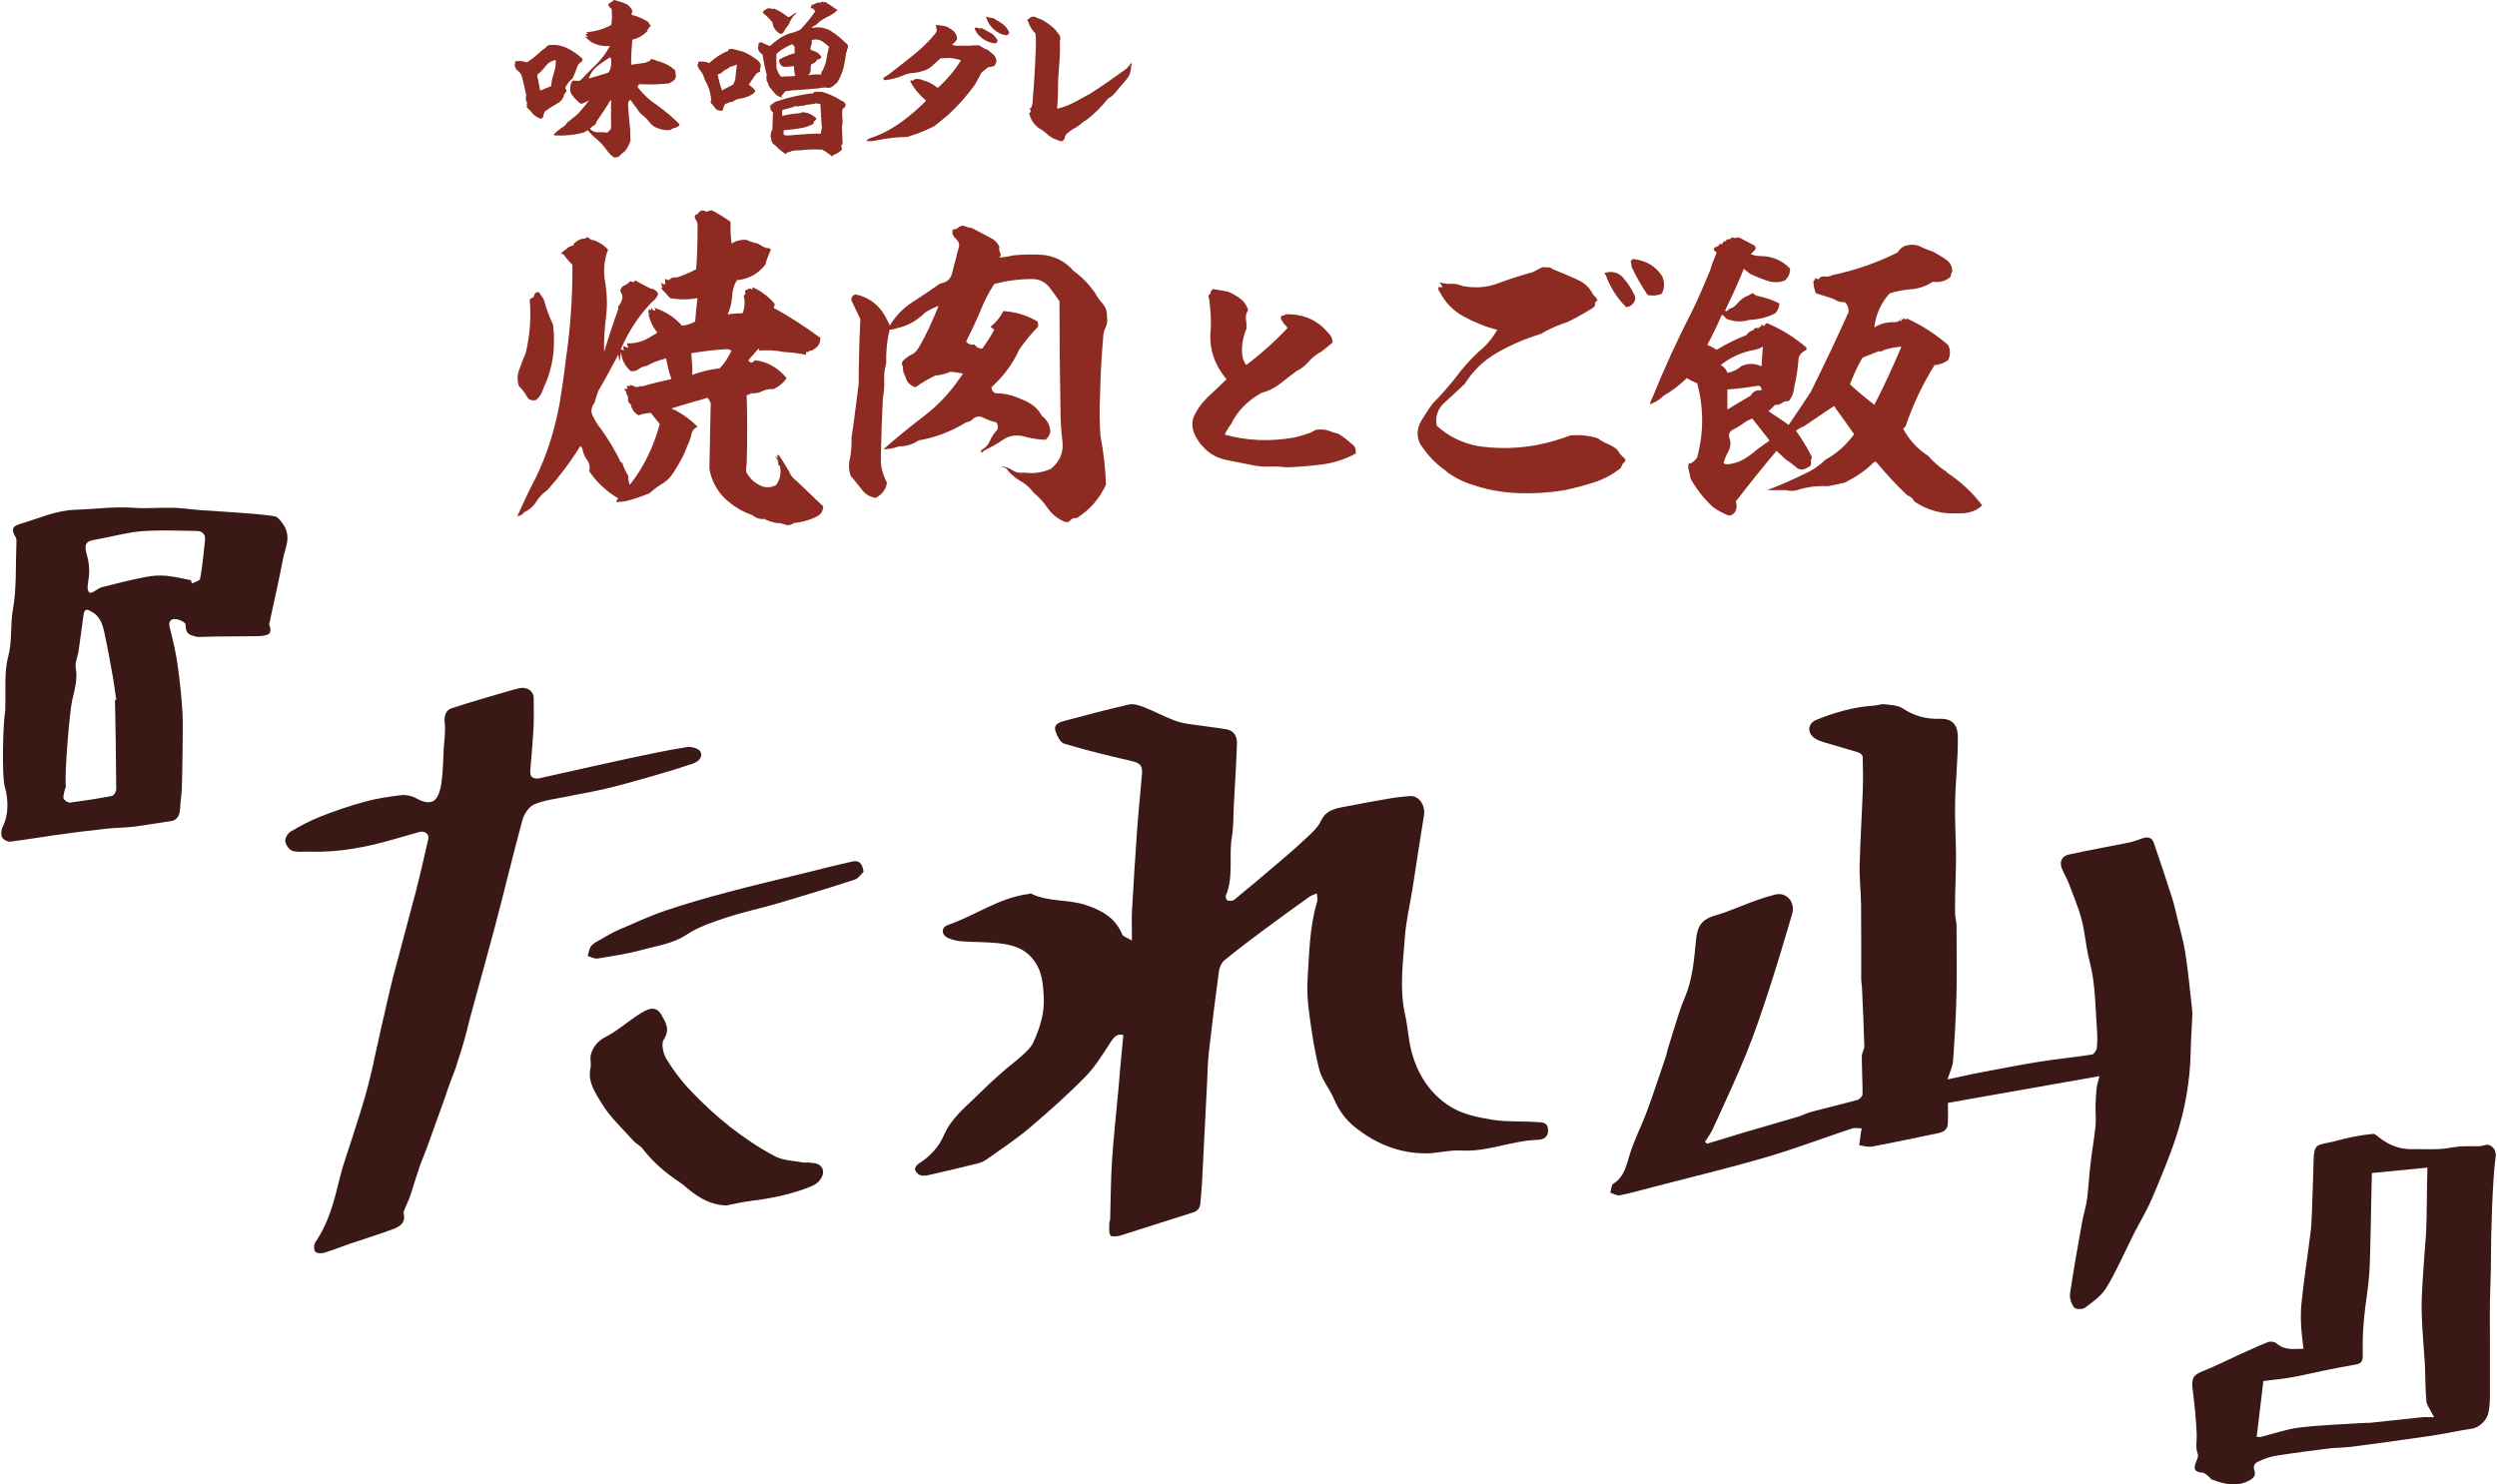 <svg width="370" height="220" viewBox="0 0 370 220" fill="none" xmlns="http://www.w3.org/2000/svg">
<g clip-path="url(#clip0_847_3050)">
<path d="M166.456 153.412C165.785 153.151 165.224 153.462 164.684 154.273C163.492 156.086 162.36 157.999 160.858 159.541C158.214 162.235 155.38 164.759 152.495 167.202C150.492 168.895 148.279 170.337 146.146 171.859C145.765 172.13 145.295 172.32 144.834 172.43C142.42 173.031 140.007 173.602 137.573 174.153C137.172 174.243 136.682 174.283 136.311 174.143C135.991 174.023 135.62 173.622 135.58 173.302C135.55 173.031 135.88 172.601 136.171 172.42C137.813 171.379 139.085 170.037 139.866 168.234C140.978 165.66 143.161 163.998 145.074 162.095C146.136 161.043 147.228 160.022 148.349 159.04C149.381 158.119 150.502 157.298 151.524 156.366C152.135 155.805 152.796 155.194 153.126 154.463C154.098 152.32 154.809 150.117 154.659 147.663C154.538 145.81 154.458 144.108 153.317 142.485C151.975 140.562 150.082 140.022 148.009 139.791C146.186 139.581 144.333 139.641 142.49 139.501C141.779 139.451 141.038 139.271 140.407 138.97C139.466 138.519 139.456 137.438 140.427 137.097C144.453 135.715 147.999 133.071 152.335 132.5C152.485 132.48 152.666 132.38 152.776 132.43C155.31 133.692 158.204 133.252 160.798 134.093C163.121 134.844 165.255 135.956 166.276 138.459C166.416 138.81 167.027 138.96 167.728 139.391C167.728 137.648 167.668 136.296 167.738 134.954C167.959 131.038 168.199 127.122 168.479 123.216C168.68 120.402 168.97 117.588 169.21 114.774C169.331 113.382 168.9 113.061 167.498 112.741C164.213 111.99 160.928 111.188 157.703 110.217C157.112 110.037 156.602 109.015 156.381 108.284C156.111 107.363 156.962 107.032 157.683 106.842C160.878 106.001 164.063 105.139 167.278 104.408C167.959 104.258 168.81 104.528 169.501 104.799C171.143 105.44 172.716 106.321 174.378 106.892C175.59 107.303 176.912 107.373 178.184 107.573C179.386 107.763 180.598 107.873 181.789 108.094C182.891 108.304 183.322 109.185 183.292 110.177C183.191 113.201 182.991 116.216 182.831 119.241C182.741 120.843 182.811 122.465 182.54 124.028C182.04 126.912 182.841 129.927 181.639 132.741C181.559 132.921 181.759 133.412 181.9 133.452C182.21 133.532 182.671 133.532 182.891 133.342C185.044 131.579 187.177 129.776 189.291 127.974C190.643 126.822 191.995 125.68 193.277 124.458C194.168 123.617 195.209 122.776 195.7 121.714C196.551 119.881 198.144 119.781 199.696 119.471C201.869 119.04 204.053 118.65 206.236 118.279C207.117 118.129 208.009 118.059 208.9 117.979C210.222 117.858 211.254 119.331 211.003 120.823C210.402 124.448 209.871 128.094 209.301 131.729C208.92 134.123 208.339 136.506 208.169 138.91C207.888 142.766 207.338 146.652 208.229 150.517C208.61 152.17 208.68 153.892 209.08 155.535C209.972 159.18 211.945 162.255 215.159 164.148C216.932 165.189 219.155 165.63 221.229 165.961C223.362 166.301 225.575 166.131 227.748 166.291C228.419 166.341 229.351 166.251 229.391 167.453C229.431 168.645 228.539 168.905 227.818 168.925C223.993 169.035 220.397 170.748 216.501 170.507C214.779 170.407 213.016 170.928 211.274 170.928C207.328 170.928 203.882 169.516 200.798 167.062C199.356 165.911 198.374 164.528 197.663 162.856C197.032 161.384 195.901 160.072 195.5 158.549C194.789 155.835 194.378 153.021 193.998 150.227C193.767 148.534 193.647 146.782 193.757 145.079C194.008 141.244 194.038 137.368 195.169 133.622C195.28 133.252 195.149 132.811 195.129 132.4C194.749 132.571 194.338 132.681 194.008 132.911C191.644 134.604 189.281 136.306 186.947 138.049C185.064 139.451 183.181 140.873 181.379 142.365C180.968 142.706 180.698 143.387 180.618 143.938C180.077 147.914 179.586 151.889 179.135 155.875C178.965 157.378 178.935 158.9 178.865 160.402C178.615 165.35 178.374 170.297 178.114 175.235C178.064 176.256 177.944 177.268 177.873 178.279C177.823 179.06 177.463 179.481 176.672 179.721C173.136 180.813 169.631 181.985 166.106 183.076C165.605 183.237 164.694 183.337 164.553 183.106C164.273 182.656 164.383 181.955 164.373 181.354C164.373 181.123 164.493 180.883 164.503 180.643C164.594 177.768 164.584 174.894 164.774 172.03C165.004 168.494 165.405 164.979 165.725 161.454C165.815 160.422 165.896 159.391 165.986 158.369C166.136 156.737 166.286 155.094 166.456 153.372V153.412Z" fill="#391815"/>
<path d="M252.915 169.505C254.798 168.934 256.67 168.353 258.553 167.793C261.167 167.021 263.801 166.28 266.415 165.499C267.066 165.309 267.687 164.968 268.338 164.788C270.631 164.177 272.955 163.636 275.238 163.005C275.549 162.915 275.989 162.465 275.989 162.174C275.999 160.291 275.879 158.408 275.879 156.526C275.879 156.025 276.26 155.534 276.25 155.033C276.17 152.169 276.039 149.305 275.909 146.44C275.889 145.95 275.789 145.469 275.789 144.978C275.779 141.343 275.809 137.717 275.769 134.082C275.749 132.119 275.509 130.146 275.559 128.183C275.649 124.538 275.889 120.902 276.019 117.257C276.079 115.554 276.059 113.842 276.009 112.139C276.009 111.919 275.649 111.598 275.398 111.518C273.706 110.987 271.993 110.527 270.301 110.016C269.84 109.876 269.369 109.705 268.969 109.455C267.757 108.694 267.807 107.222 269.139 106.681C271.883 105.569 274.707 104.758 277.692 104.568C278.213 104.538 278.743 104.307 279.244 104.367C280.166 104.478 281.227 104.508 281.948 104.988C283.611 106.1 285.413 106.581 287.326 106.521C289.139 106.461 290.09 107.212 290.111 109.255C290.131 112.52 289.76 115.795 289.7 119.059C289.65 121.683 289.83 124.317 289.84 126.941C289.84 128.864 289.75 130.797 289.71 132.73C289.69 133.681 289.68 134.623 289.71 135.574C289.73 136.095 289.91 136.616 289.91 137.137C289.93 140.532 289.98 143.927 289.91 147.312C289.83 150.627 289.64 153.932 289.399 157.247C289.339 158.058 288.929 158.849 288.578 159.971C290.191 159.63 291.583 159.3 292.985 159.029C296.079 158.438 299.164 157.838 302.269 157.337C304.833 156.926 307.416 156.686 309.98 156.285C310.281 156.235 310.661 155.674 310.701 155.314C310.802 154.412 310.792 153.481 310.721 152.58C310.471 149.185 310.511 145.759 309.62 142.414C309.089 140.431 308.979 138.338 308.468 136.345C307.987 134.503 307.236 132.73 306.565 130.947C306.285 130.196 305.854 129.505 305.544 128.764C305.123 127.752 305.464 126.881 306.555 126.641C309.51 125.99 312.484 125.469 315.449 124.868C316.11 124.728 316.76 124.498 317.401 124.257C318.173 123.977 318.854 124.067 319.134 124.868C320.085 127.602 320.987 130.356 321.868 133.11C322.179 134.062 322.389 135.053 322.619 136.025C323.04 137.778 323.561 139.52 323.831 141.303C324.252 144.067 324.512 146.861 324.823 149.635C324.863 150.006 324.863 150.376 324.843 150.747C324.773 152.429 324.642 154.112 324.612 155.795C324.532 160.121 323.801 164.357 322.459 168.454C321.438 171.568 320.156 174.603 318.874 177.627C318.153 179.32 317.191 180.912 316.34 182.545C316.12 182.975 315.919 183.416 315.699 183.847C314.507 186.22 313.456 188.674 312.063 190.917C311.332 192.089 310.07 192.97 308.929 193.822C308.578 194.082 307.537 194.042 307.326 193.761C306.926 193.221 306.635 192.359 306.735 191.698C307.256 188.153 307.897 184.618 308.528 181.082C308.728 179.971 309.099 178.889 309.249 177.777C309.48 176.005 309.56 174.202 309.77 172.419C309.98 170.567 310.321 168.734 310.511 166.881C310.611 165.9 310.491 164.898 310.511 163.907C310.531 163.005 310.581 162.104 310.681 161.203C310.741 160.702 310.922 160.201 311.102 159.48C303.531 160.812 296.17 162.114 288.638 163.446C288.638 164.578 288.688 165.599 288.618 166.621C288.558 167.472 287.897 167.793 287.146 167.943C283.911 168.614 280.676 169.305 277.421 169.916C276.811 170.026 276.14 169.806 275.499 169.735C275.569 169.125 275.649 168.514 275.729 167.913C275.749 167.752 275.799 167.602 275.879 167.222C275.338 167.222 274.838 167.101 274.417 167.242C270.181 168.644 266.014 170.236 261.738 171.488C256.22 173.1 250.611 174.442 245.043 175.895C243.37 176.325 241.718 176.806 240.025 177.147C239.605 177.237 239.084 176.896 238.613 176.756C238.753 176.305 238.753 175.624 239.054 175.434C240.716 174.402 240.977 172.71 241.508 171.037C242.189 168.864 243.26 166.811 244.051 164.668C245.043 161.994 245.914 159.29 246.836 156.596C246.956 156.255 247.006 155.895 247.106 155.544C247.667 153.711 248.228 151.879 248.819 150.056C249.039 149.375 249.279 148.704 249.57 148.043C250.772 145.289 251.022 142.354 251.302 139.42C251.463 137.727 251.813 136.365 253.976 135.734C256.089 135.124 258.113 134.202 260.186 133.451C261.127 133.11 262.088 132.81 263.06 132.57C264.712 132.159 266.074 133.691 265.554 135.464C264.432 139.29 263.29 143.105 262.058 146.891C261.027 150.046 259.965 153.201 258.713 156.265C257.191 160.001 255.459 163.666 253.786 167.342C253.486 168.003 253.025 168.604 252.634 169.225C252.744 169.315 252.845 169.405 252.955 169.495L252.915 169.505Z" fill="#391815"/>
<path d="M341.321 199.901C341.191 198.679 341.031 197.537 340.97 196.376C340.92 195.364 340.92 194.323 341.011 193.321C341.181 191.548 341.421 189.786 341.652 188.033C341.902 186.1 342.202 184.177 342.423 182.244C342.613 180.572 342.763 173.451 342.833 171.769C342.903 170.026 343.134 169.696 344.516 169.445C345.788 169.215 347.04 168.814 348.301 168.554C349.403 168.324 350.525 168.153 351.637 168.043C351.897 168.013 352.197 168.304 352.458 168.514C353.98 169.726 355.632 170.347 357.455 170.307C358.797 170.277 360.149 170.357 361.491 170.287C362.503 170.236 363.504 169.986 364.516 169.906C365.457 169.836 366.409 169.896 367.36 169.866C367.64 169.866 367.911 169.776 368.181 169.706C369.133 169.445 369.964 170.337 369.794 171.478C369.333 174.623 369.093 183.206 369.103 186.411C369.113 188.604 368.983 190.797 368.952 193.001C368.922 194.793 368.952 196.596 368.952 198.389C368.952 201.303 368.962 204.227 368.952 207.142C368.952 207.863 368.872 208.594 368.742 209.295C368.512 210.547 367.29 211.599 366.248 211.739C364.526 211.979 362.813 212.37 361.091 212.65C359.358 212.931 357.605 213.161 355.873 213.401C353.389 213.752 350.905 214.112 348.412 214.413C347.28 214.553 346.148 214.533 345.017 214.673C342.413 214.994 339.809 215.334 337.215 215.745C336.344 215.885 335.472 216.215 334.641 216.596C334.24 216.776 333.78 217.107 334.05 217.938C334.27 218.599 334.01 218.99 333.409 219.34C331.476 220.462 329.603 219.961 327.721 219.25C327.57 219.19 327.47 218.97 327.33 218.859C327.03 218.639 326.719 218.289 326.399 218.258C325.157 218.148 324.936 217.728 325.507 216.406C325.617 216.145 325.758 215.745 325.678 215.534C325.277 214.573 325.547 213.591 325.507 212.61C325.407 210.407 325.207 208.203 324.916 206.03C324.696 204.338 324.966 203.777 326.298 203.256C328.051 202.565 329.754 201.694 331.486 200.912C332.999 200.231 334.501 199.51 336.033 198.909C336.424 198.759 337.015 198.819 337.335 199.1C338.567 200.151 339.909 199.901 341.341 199.891L341.321 199.901ZM334.381 212.951C334.681 212.951 334.851 212.981 335.002 212.951C336.914 212.48 338.817 211.789 340.75 211.558C343.935 211.178 347.14 211.088 350.345 210.877C350.625 210.857 350.915 210.887 351.206 210.857C353.76 210.587 356.324 210.297 358.877 210.036C359.408 209.986 359.959 210.036 360.69 210.036C360.47 209.646 360.34 209.425 360.219 209.195C359.979 208.684 359.588 208.193 359.538 207.653C359.398 206.1 359.388 204.528 359.338 202.956C359.338 202.715 359.338 202.465 359.318 202.224C359.158 199.741 358.927 197.267 358.847 194.783C358.787 192.981 358.897 191.168 359.008 189.365C359.138 187.122 359.348 184.888 359.498 182.655C359.588 181.283 359.628 174.483 359.689 173.041C356.884 173.311 354.2 173.571 351.466 173.842C351.346 176.967 351.286 185.559 351.076 188.714C350.935 190.867 350.525 192.991 350.325 195.134C350.164 196.856 350.054 198.599 350.104 200.322C350.154 201.734 350.034 202.074 348.912 202.254C347.38 202.505 345.868 202.815 344.346 203.126C342.743 203.446 341.151 203.847 339.548 204.127C338.096 204.378 336.634 204.508 335.382 204.668C335.052 207.422 334.721 210.146 334.391 212.961L334.381 212.951Z" fill="#391815"/>
<path d="M29.251 94.392C28.42 94.152 27.468 94.162 27.508 92.6C27.518 92.139 26.086 91.548 25.525 91.798C25.055 92.009 25.005 92.429 25.185 93.14C25.646 94.933 26.066 96.746 26.317 98.549C26.657 100.932 26.898 103.316 27.048 105.689C27.138 107.061 27.008 115.654 26.938 117.006C26.887 117.948 26.727 118.859 26.687 119.81C26.637 120.952 26.186 121.573 25.285 121.693C23.452 121.954 21.63 122.284 19.797 122.514C18.495 122.675 17.163 122.665 15.851 122.805C13.357 123.075 10.873 123.386 8.4 123.726C6.106 124.047 3.833 124.447 1.549 124.728C1.169 124.778 0.558 124.497 0.308 124.107C0.117 123.816 0.177 122.955 0.368 122.585C1.309 120.802 1.259 118.468 0.708 116.586C0.227 114.953 0.468 106.751 0.758 105.549C0.798 105.369 0.768 105.158 0.778 104.958C0.878 102.394 0.598 99.58 1.209 97.337C1.83 95.083 1.509 92.62 1.91 90.356C2.471 87.292 2.301 83.856 2.431 80.582C2.441 80.271 2.471 79.861 2.331 79.63C1.469 78.248 2.14 77.908 2.891 77.677C5.626 76.876 8.29 75.624 11.184 75.544C14.048 75.464 16.842 75.043 19.777 75.254C21.77 75.404 23.723 75.194 25.716 75.254C27.018 75.284 28.35 75.504 29.672 75.594C31.845 75.754 34.018 75.874 36.201 76.045C37.714 76.165 39.226 76.275 40.748 76.525C41.109 76.586 41.569 77.146 41.87 77.567C43.282 79.56 42.251 81.152 41.94 82.795C41.349 86 40.598 89.144 39.927 92.329C39.917 92.399 39.867 92.469 39.887 92.529C40.137 93.221 40.237 93.882 39.526 94.092C39.046 94.242 38.515 94.282 37.994 94.282C36.041 94.312 34.078 94.312 32.125 94.332C31.164 94.342 30.212 94.372 29.241 94.402L29.251 94.392ZM28.279 85.97C28.33 86.14 28.39 86.31 28.44 86.48C28.86 86.24 29.591 86.12 29.662 85.729C30.002 83.856 30.192 81.924 30.383 79.991C30.463 79.169 29.952 78.699 29.201 78.689C27.408 78.679 25.605 78.589 23.813 78.619C22.441 78.639 21.069 78.669 19.747 78.869C17.764 79.18 15.831 79.68 13.858 80.031C12.676 80.241 12.436 80.792 12.886 82.294C13.127 83.085 13.207 83.937 13.217 84.728C13.217 85.509 13.027 86.24 12.977 87.011C12.957 87.252 13.067 87.652 13.227 87.802C13.347 87.913 13.648 87.802 13.828 87.712C14.258 87.502 14.639 87.141 15.09 87.021C17.273 86.46 19.456 85.92 21.68 85.489C22.621 85.309 23.622 85.249 24.624 85.329C25.826 85.439 27.058 85.749 28.279 85.98V85.97ZM17.043 103.716C17.103 103.716 17.173 103.736 17.233 103.736C17.063 102.595 16.922 101.453 16.722 100.311C16.312 98.048 15.921 95.774 15.41 93.511C15.16 92.409 14.759 91.348 13.688 90.717C12.846 90.216 12.516 90.176 12.366 91.198C12.115 92.97 11.895 94.753 11.635 96.535C11.514 97.357 11.094 98.158 11.224 98.949C11.544 100.852 10.994 102.334 10.663 103.947C10.313 105.689 9.551 114.482 9.752 116.485C9.772 116.716 9.602 116.946 9.561 117.186C9.491 117.587 9.301 118.118 9.441 118.378C9.612 118.689 10.112 118.979 10.403 118.939C12.466 118.669 14.529 118.348 16.582 117.958C16.872 117.898 17.223 117.327 17.223 116.926C17.223 114.943 17.103 105.709 17.033 103.726L17.043 103.716Z" fill="#391815"/>
<path d="M79.768 115.375C80.359 115.244 80.95 115.104 81.54 114.974C85.476 114.103 89.402 113.201 93.338 112.36C96.142 111.759 98.947 111.168 101.771 110.718C102.412 110.618 103.513 110.898 103.764 111.359C104.234 112.22 103.453 112.901 102.632 113.181C100.609 113.862 98.576 114.483 96.523 115.064C94.279 115.705 92.036 116.346 89.763 116.887C87.88 117.338 85.967 117.638 84.074 118.039C82.422 118.379 80.689 118.569 79.147 119.21C78.366 119.541 77.655 120.643 77.414 121.534C75.962 126.852 74.69 132.23 73.278 137.558C72.287 141.294 71.185 145.219 70.173 148.945C69.823 150.227 69.593 150.998 69.212 152.6C68.701 154.624 68.17 156.286 67.489 158.349C67.249 159.09 66.868 159.911 66.468 161.073C66.257 161.674 66.077 162.275 65.857 162.876C64.986 165.29 64.124 167.713 63.243 170.127C62.882 171.108 62.462 172.07 62.121 173.061C61.641 174.463 61.23 175.895 60.759 177.308C60.599 177.798 60.339 178.249 60.158 178.74C60.018 179.11 59.738 179.541 59.818 179.871C60.148 181.284 59.177 181.804 58.215 182.165C56.112 182.956 53.959 183.597 51.826 184.328C50.574 184.759 49.342 185.269 48.07 185.65C47.65 185.78 46.919 185.76 46.718 185.5C46.488 185.209 46.488 184.438 46.718 184.108C48.771 181.153 49.562 177.768 50.404 174.363C50.884 172.42 51.596 170.537 52.196 168.625C53.078 165.83 53.779 163.757 54.53 160.923C54.76 160.072 54.961 159.14 55.111 158.549C55.321 157.718 55.341 157.558 55.511 156.687C56.042 154.403 56.132 153.912 56.423 152.57C57.124 149.676 57.605 147.252 58.306 144.568C59.377 140.442 60.529 136.336 61.6 132.21C62.272 129.596 62.862 126.972 63.463 124.338C63.634 123.587 62.932 123.076 62.101 123.307C60.94 123.627 59.778 123.968 58.616 124.308C54.43 125.54 50.183 126.371 45.787 126.211C44.956 126.181 44.074 126.341 43.323 126.091C42.842 125.93 42.342 125.219 42.272 124.689C42.211 124.248 42.622 123.517 43.033 123.266C44.445 122.425 45.907 121.634 47.439 121.033C49.593 120.182 51.796 119.421 54.029 118.82C55.812 118.329 57.665 118.049 59.497 117.838C60.218 117.758 61.08 117.959 61.701 118.319C62.632 118.86 63.764 119.16 64.425 118.559C65.066 117.979 65.306 116.787 65.436 115.825C65.657 114.243 65.657 112.641 65.747 111.038C65.817 109.736 66.047 108.404 65.897 107.132C65.767 106.051 66.087 105.239 66.928 104.959C69.973 103.948 73.078 103.096 76.162 102.185C76.433 102.105 76.703 102.045 76.974 101.985C78.075 101.744 79.077 102.415 79.077 103.397C79.077 104.809 79.137 106.221 79.067 107.623C78.957 109.816 78.756 112.01 78.576 114.203C78.506 115.084 78.876 115.435 79.748 115.365L79.768 115.375ZM111.135 177.989C114.31 177.608 117.414 176.987 120.369 175.745C121.36 175.335 122.161 174.213 121.931 173.392C121.631 172.34 120.679 172.39 119.848 172.29C119.567 172.26 119.257 172.33 118.987 172.28C117.584 172.01 116.022 172 114.81 171.349C112.507 170.127 110.304 168.655 108.24 167.042C106.137 165.4 104.174 163.557 102.322 161.624C100.96 160.212 99.758 158.599 98.736 156.917C98.266 156.136 97.945 154.684 98.356 154.053C99.327 152.57 98.666 151.569 98.005 150.397C97.514 149.526 96.813 149.296 95.962 149.636C95.331 149.886 94.75 150.277 94.179 150.658C92.707 151.659 91.345 152.851 89.773 153.652C88.561 154.273 87.87 155.114 87.549 156.316C87.389 156.937 87.64 157.658 87.499 158.289C87.039 160.312 88.22 161.945 89.082 163.407C90.314 165.49 92.196 167.202 93.829 169.035C94.229 169.486 94.85 169.756 95.211 170.227C96.743 172.21 98.606 173.822 100.689 175.194C101.13 175.485 101.52 175.835 101.931 176.176C103.593 177.548 105.386 178.61 107.68 178.64C108.831 178.419 109.973 178.139 111.135 177.999V177.989ZM126.318 127.673C123.884 128.214 121.46 128.835 119.037 129.436C115.361 130.337 111.676 131.198 108.02 132.17C104.875 133.011 101.741 133.882 98.656 134.934C96.222 135.755 93.889 136.847 91.525 137.868C90.684 138.229 89.893 138.72 89.092 139.18C88.571 139.481 87.98 139.741 87.62 140.182C87.299 140.562 87.249 141.163 87.079 141.674C87.57 141.814 88.1 142.125 88.551 142.045C90.734 141.694 92.948 141.374 95.081 140.783C97.344 140.152 99.688 139.881 101.781 138.489C103.563 137.308 105.717 136.617 107.78 135.935C110.253 135.124 112.827 134.593 115.331 133.852C119.107 132.741 122.882 131.589 126.628 130.367C127.209 130.177 127.62 129.506 127.96 129.195C127.8 127.833 127.169 127.483 126.318 127.673Z" fill="#391815"/>
<path d="M176.83 61.913C176.58 62.764 176.66 63.555 177 64.326C177.351 65.097 177.811 65.778 178.382 66.339C179.314 67.311 180.365 67.871 181.677 68.152C182.999 68.432 184.301 68.683 185.583 68.933C186.404 69.113 187.256 69.194 188.057 69.153C188.908 69.113 189.749 69.153 190.611 69.254C192.383 69.204 194.146 69.053 195.899 68.833C197.651 68.603 199.334 68.062 200.916 67.201L200.886 66.84C200.906 66.55 200.796 66.269 200.566 65.999C199.874 65.408 199.173 64.817 198.362 64.306C197.831 64.176 197.291 63.996 196.75 63.795C196.169 63.625 195.608 63.605 195.007 63.695C194.697 63.836 194.386 64.006 194.156 64.136C193.335 64.426 192.513 64.677 191.682 64.857C188.227 65.448 184.832 65.348 181.477 64.406C181.717 63.876 182.028 63.345 182.428 62.844C183.35 60.911 184.872 59.369 186.945 58.217C187.967 57.947 188.858 57.506 189.689 56.855C190.44 56.244 191.272 55.633 192.073 55.022C192.804 54.662 193.375 54.221 193.926 53.59C194.436 52.999 195.037 52.508 195.778 52.128C196.389 51.677 196.91 51.237 197.471 50.746C197.461 50.205 197.261 49.754 196.82 49.354C195.238 47.431 193.144 46.52 190.53 46.57C190.38 46.73 190.19 46.78 189.98 46.76C189.749 46.96 189.729 47.14 189.869 47.381C190.01 47.621 190.15 47.831 190.29 48.032C190.5 48.192 190.641 48.402 190.791 48.603C188.908 50.616 186.845 52.458 184.652 54.091C184.331 53.65 184.171 53.23 184.081 52.699C183.921 51.337 184.171 49.975 184.702 48.693C184.702 48.222 184.702 47.751 184.622 47.331C184.541 46.87 184.662 46.379 184.952 45.959C184.782 45.398 184.451 44.847 184.021 44.446C183.37 43.926 182.689 43.515 181.938 43.215C181.156 43.064 180.425 42.954 179.684 42.834V42.944C179.494 42.994 179.384 43.114 179.404 43.295C179.414 43.435 179.344 43.585 179.193 43.635C179.053 43.825 179.033 44.046 179.163 44.226C179.374 45.728 179.464 47.2 179.424 48.653C179.063 51.467 179.884 53.971 181.737 56.204C180.846 57.075 179.915 57.987 178.943 58.868C178.012 59.779 177.301 60.791 176.83 61.913Z" fill="#8D2A22"/>
<path d="M242.18 44.667C242.38 44.336 242.33 43.916 242.08 43.495C241.669 42.694 241.169 41.903 240.508 41.152C239.796 40.35 238.835 40.12 237.773 40.45C237.773 40.591 237.824 40.681 237.924 40.731C238.585 42.564 239.596 44.156 240.958 45.518C241.519 45.468 241.92 45.188 242.18 44.677V44.667Z" fill="#8D2A22"/>
<path d="M214.358 69.894C215.469 70.735 216.741 71.396 218.103 71.817C220.276 72.568 222.56 72.988 224.893 73.078C227.227 73.168 229.51 73.028 231.794 72.658C233.316 72.327 234.778 71.957 236.2 71.486C237.673 71.015 238.944 70.314 240.156 69.373C240.256 69.142 240.357 68.952 240.457 68.712C240.917 68.381 240.968 68.101 240.607 67.82C240.196 67.49 239.946 67.159 239.796 66.839C239.445 66.418 238.934 66.088 238.334 65.847C237.773 65.617 237.212 65.287 236.761 64.956C235.439 64.536 234.027 64.395 232.655 64.536C228.299 66.218 223.782 66.789 219.125 66.128C216.741 65.707 214.608 64.676 212.885 63.083C212.635 61.721 213.036 60.55 214.107 59.608C215.119 58.667 216.13 57.775 217.042 56.884C218.314 54.911 219.876 53.369 221.909 52.237C223.942 51.065 226.065 50.174 228.349 49.473C229.56 48.722 230.932 48.161 232.355 47.69C233.576 47.079 234.738 46.428 235.95 45.677C236.2 45.537 236.361 45.347 236.361 45.066C236.361 44.786 236.511 44.596 236.771 44.455C236.621 44.365 236.521 44.225 236.471 44.085C236.22 43.855 236.01 43.614 235.86 43.284C235.509 42.673 234.948 42.112 234.237 41.691C232.865 41.03 231.493 40.469 230.021 39.858C229.871 39.768 229.771 39.668 229.61 39.628H229.41C229.16 39.628 228.859 39.628 228.599 39.578C228.038 39.858 227.537 40.099 227.127 40.329C225.354 40.8 223.682 41.361 222.009 41.972C220.286 42.633 218.564 42.723 216.741 42.392C216.18 42.162 215.63 42.022 215.069 42.062C214.508 42.112 213.907 42.012 213.346 41.831C213.496 42.062 213.596 42.302 213.757 42.533C213.556 42.583 213.346 42.583 213.146 42.533C213.096 42.813 213.146 43.053 213.346 43.284C214.157 44.836 215.319 46.048 216.891 46.899C218.514 47.79 220.136 48.451 221.859 48.872C221.148 50.134 220.286 51.166 219.125 52.107C217.853 53.279 216.741 54.551 215.73 55.903C214.668 57.265 213.556 58.526 212.335 59.748C211.674 60.64 211.063 61.581 210.512 62.513C210.001 63.504 209.901 64.536 210.362 65.657C211.373 67.3 212.695 68.702 214.368 69.874L214.358 69.894Z" fill="#8D2A22"/>
<path d="M246.234 43.535C246.645 42.743 246.695 41.892 246.334 41.001C245.373 39.449 243.901 38.607 241.978 38.377C241.827 38.517 241.677 38.607 241.617 38.708C241.717 38.988 241.767 39.268 241.767 39.549C242.428 40.961 243.24 42.403 244.151 43.725C244.862 43.865 245.573 43.815 246.234 43.535Z" fill="#8D2A22"/>
<path d="M288.459 69.944C287.428 69.273 286.496 68.452 285.675 67.541C284.073 66.479 282.891 65.177 282.01 63.545L282.37 63.164C283.452 59.989 284.844 57.005 286.657 54.111C287.378 54.06 287.989 53.82 288.67 53.389C289.03 52.618 289.03 51.847 288.67 51.126C286.867 49.584 284.854 48.242 282.631 47.23C282.32 47.37 282.11 47.33 282.01 46.99V47.42L281.599 47.23C281.749 47.37 281.809 47.471 281.749 47.611C281.599 47.561 281.499 47.471 281.389 47.42C281.389 47.661 281.289 47.761 281.028 47.611V47.761C279.796 47.661 278.715 47.901 277.733 48.532C277.934 46.609 278.715 44.917 279.997 43.475C281.078 43.144 282.11 42.944 283.302 42.854C284.433 42.754 285.465 42.373 286.396 41.752C287.428 41.892 288.249 41.702 289.02 41.031C289.07 40.791 289.13 40.5 289.281 40.21C289.281 39.489 288.97 38.858 288.299 38.427C287.678 37.996 287.067 37.656 286.396 37.275C285.725 37.085 285.054 36.795 284.383 36.454C283.662 36.214 282.941 36.214 282.22 36.454C281.749 36.694 281.439 36.985 281.188 37.416C278.094 38.958 274.899 40.059 271.494 40.781C271.133 40.971 270.773 41.021 270.412 40.971C269.942 40.921 269.631 41.071 269.481 41.401C269.22 41.351 269.02 41.261 268.86 41.161C269.02 41.401 268.97 41.542 268.71 41.592C268.71 42.213 268.81 42.844 269.07 43.465C269.631 43.655 270.202 43.805 270.773 43.995C271.183 44.096 271.594 44.236 272.005 44.476C272.415 44.716 272.886 44.817 273.347 44.767C273.807 45.197 273.968 45.728 273.918 46.259C272.115 50.255 270.252 54.201 268.299 58.106C267.207 59.789 266.126 61.381 265.044 62.974C264.063 62.253 263.031 61.622 262.06 60.951L263.031 59.989C263.392 60.039 263.702 59.939 264.013 59.749C264.323 59.509 264.634 59.408 265.044 59.459C265.565 58.828 265.815 58.106 265.875 57.335C266.176 56.033 266.386 54.731 266.486 53.389C266.486 52.718 266.907 52.188 267.678 51.847V51.507C265.926 50.014 264.013 48.813 261.849 47.891C261.589 47.991 261.489 48.132 261.439 48.322C261.279 48.222 261.178 48.182 261.028 48.132C260.868 48.232 260.868 48.272 261.028 48.322C260.968 48.472 260.868 48.472 260.818 48.322C260.768 48.562 260.608 48.662 260.357 48.612C260.097 48.562 259.937 48.662 259.836 48.903C259.376 49.053 259.015 49.293 258.755 49.674C257.212 50.255 255.71 51.026 254.368 51.837C253.908 51.547 253.497 51.306 252.976 51.116C253.757 49.674 254.478 48.182 255.149 46.639C255.4 46.779 255.61 46.97 255.76 47.22C256.902 47.701 258.034 47.751 259.215 47.41C260.507 47.36 261.799 47.07 263.031 46.449C263.452 46.018 263.652 45.588 263.652 44.957C262.571 44.426 261.439 44.035 260.197 43.805C260.047 43.665 259.886 43.515 259.636 43.465C259.276 43.705 258.965 43.855 258.605 43.995C258.084 44.286 257.723 44.616 257.363 45.057C257.002 45.488 256.541 45.728 255.971 45.878H256.181C255.971 46.118 255.76 46.169 255.61 46.028C256.592 44.005 257.573 41.932 258.394 39.819C258.705 40.109 259.065 40.4 259.426 40.64C260.147 40.981 260.968 41.311 261.849 41.602C262.671 41.892 263.552 41.892 264.423 41.602C264.994 41.171 265.255 40.54 265.255 39.819C264.063 38.567 262.57 37.946 260.818 37.946C260.307 37.946 259.886 37.846 259.426 37.656C259.636 37.466 259.836 37.265 260.047 37.035C260.247 36.745 260.147 36.504 259.836 36.314L257.623 35.162C257.263 35.302 256.952 35.302 256.592 35.162C256.491 35.403 256.331 35.493 256.121 35.453C255.87 35.453 255.76 35.553 255.76 35.743C255.56 35.743 255.35 35.743 255.3 35.983C255.199 36.224 255.039 36.274 254.789 36.084C254.789 36.324 254.629 36.514 254.368 36.564C254.068 36.614 253.908 36.805 253.958 37.045C254.118 37.185 254.218 37.285 254.368 37.435C254.008 38.297 253.647 39.218 253.397 40.08C252.566 42.102 251.694 44.126 250.763 46.048C248.6 50.235 246.637 54.521 244.884 58.858C244.624 59.288 244.523 59.679 244.523 60.009L244.734 59.819C245.345 59.579 245.966 59.198 246.486 58.667C247.718 57.946 248.91 57.085 249.942 56.023C250.452 56.364 250.973 56.604 251.484 56.795C252.465 60.45 252.465 64.115 251.484 67.771C251.284 68.112 250.973 68.442 250.502 68.682C250.412 68.682 250.362 68.642 250.342 68.582C250.322 68.722 250.262 68.793 250.142 68.833C250.192 69.023 250.192 69.173 250.142 69.263C250.302 69.844 250.402 70.375 250.502 70.946C251.384 72.488 252.465 73.88 253.757 75.082C254.428 75.613 255.199 76.003 255.971 76.334C256.331 76.484 256.692 76.334 257.002 76.003C257.363 75.523 257.413 74.942 257.212 74.321C259.165 71.767 261.178 69.263 263.242 66.81C263.702 67.24 264.173 67.721 264.634 68.112C265.154 68.442 265.665 68.833 266.176 69.263C266.647 69.694 267.207 69.694 267.878 69.263C268.239 69.123 268.399 68.923 268.349 68.592C268.299 68.302 268.349 68.011 268.499 67.771C267.828 66.379 267.007 65.077 266.126 63.825C266.486 63.585 266.797 63.344 267.268 63.204C268.71 62.193 270.202 61.231 271.754 60.17C272.786 61.562 273.757 62.964 274.739 64.356C273.607 65.898 272.215 67.19 270.512 68.112C269.631 68.973 268.6 69.704 267.468 70.185C265.615 71.106 263.752 71.917 261.849 72.638H264.634C265.154 72.788 265.715 72.788 266.286 72.638C267.728 72.158 269.271 71.967 270.873 72.057L273.347 71.527C274.999 70.705 276.441 69.744 277.733 68.442H277.994C279.436 70.175 280.978 71.867 282.631 73.409C283.091 73.55 283.452 73.89 283.662 74.321C284.954 75.192 286.396 75.763 287.989 76.003C288.97 76.103 290.002 76.103 291.033 76.053C292.065 75.953 292.946 75.623 293.717 74.902C292.275 72.979 290.522 71.386 288.459 69.994V69.944ZM260.037 51.837C260.447 51.737 260.858 51.597 261.218 51.356C261.168 52.318 261.068 53.329 261.018 54.291C259.987 53.81 258.955 53.81 257.974 54.291C257.403 54.822 256.732 55.112 255.961 55.252C255.81 54.772 255.5 54.381 254.979 54.1C256.421 52.949 258.074 52.178 260.037 51.837ZM261.018 57.716V57.856C260.297 57.756 259.776 57.996 259.416 58.627C258.234 59.348 257.092 59.979 255.961 60.7V57.716C257.453 57.616 258.955 57.425 260.397 57.185C260.758 57.135 260.958 57.285 261.018 57.716ZM260.397 66.579C259.155 67.691 258.074 68.312 257.253 68.552C256.371 68.843 255.7 68.883 255.39 68.652C255.55 68.072 255.75 67.541 256.061 67.01C256.371 66.479 256.481 65.858 256.371 65.277C256.011 64.456 256.221 63.885 256.942 63.595C257.613 63.254 258.174 62.874 258.745 62.443L259.626 62.012C260.497 63.124 261.379 64.176 262.2 65.287L260.397 66.589V66.579ZM277.733 59.989C276.491 59.028 275.26 58.016 274.118 56.955C274.639 55.653 275.199 54.301 275.981 53.009C276.752 52.718 277.523 52.388 278.404 52.047C278.605 52.138 278.865 52.097 279.175 51.857C279.997 51.617 280.878 51.426 281.749 51.376C280.517 54.271 279.225 57.155 277.733 59.999V59.989Z" fill="#8D2A22"/>
<path d="M77.682 75.914C78.363 75.603 79.004 75.093 79.445 74.381C79.885 73.67 80.426 73.1 81.107 72.639C82.92 70.596 84.532 68.453 85.995 66.099C86.195 66.249 86.285 66.46 86.335 66.71C86.485 67.271 86.676 67.781 87.016 68.192C87.357 68.653 87.457 69.214 87.307 69.825C88.428 71.517 89.9 72.839 91.613 73.861C91.423 74.061 91.323 74.211 91.363 74.421C91.803 74.371 92.294 74.321 92.735 74.271C93.957 73.961 95.128 73.55 96.26 73.1C96.851 72.539 97.532 72.028 98.313 71.567C99.044 71.106 99.635 70.395 100.076 69.574C100.757 68.503 101.398 67.371 101.838 66.099C102.089 65.638 102.279 65.077 102.429 64.466C102.529 63.906 102.82 63.495 103.361 63.245C102.379 62.223 101.258 61.452 100.086 60.791C99.845 60.741 99.645 60.641 99.495 60.531C101.258 59.97 103.07 59.459 104.873 58.948L105.314 59.719C105.264 62.994 105.163 66.209 105.113 69.434C105.404 71.177 106.195 72.659 107.367 73.831C108.589 74.952 109.911 75.824 111.473 76.334C112.014 76.795 112.645 76.995 113.236 76.895C113.826 77.206 114.457 77.406 115.138 77.506C115.529 77.506 115.97 77.606 116.41 77.757C116.801 77.917 117.242 77.806 117.632 77.506C118.854 77.406 120.076 77.045 121.157 76.485C121.698 76.174 121.939 75.713 121.989 75.052L118.023 71.267C117.482 70.906 117.141 70.395 116.901 69.835C116.41 68.963 115.879 68.152 115.339 67.331C115.289 67.591 115.188 67.591 114.998 67.331C115.148 67.541 115.239 67.741 115.339 67.892L114.748 67.541C115.188 67.892 115.379 68.412 115.339 68.973H115.529C115.819 70.045 115.629 71.016 114.988 71.888C114.357 72.238 113.666 72.298 112.985 72.088C112.004 71.727 111.172 71.016 110.592 69.995C110.541 69.584 110.541 69.174 110.642 68.773C110.742 65.398 110.742 61.973 110.642 58.548C110.882 58.548 111.082 58.447 111.283 58.287C111.873 58.337 112.454 58.237 112.945 57.977C113.486 57.726 114.017 57.616 114.608 57.676C115.389 57.316 116.03 56.805 116.561 56.044C115.289 54.512 113.726 53.59 111.863 53.39C111.473 53.851 111.132 53.851 110.882 53.39L112.304 51.758C112.454 51.657 112.555 51.707 112.504 51.958C113.676 51.858 114.898 51.908 116.17 52.168C117.242 52.218 118.363 52.368 119.445 52.579V52.168H119.785L119.986 51.958C120.176 52.008 120.376 51.958 120.577 51.758C121.217 51.447 121.558 50.886 121.558 50.065C119.305 48.432 117.011 46.9 114.618 45.618C114.768 45.418 114.808 45.208 114.768 45.007C113.887 43.936 112.765 43.114 111.493 42.554V42.904C111.343 42.904 111.253 42.854 111.303 42.754C110.912 42.804 110.622 42.904 110.371 43.114C110.521 43.475 110.471 43.725 110.181 43.776C110.431 44.697 110.371 45.558 110.031 46.429C109.25 46.429 108.559 46.48 107.827 46.58C108.168 45.809 108.418 44.947 108.468 44.076C108.518 43.155 108.719 42.283 109.199 41.522C110.912 41.372 112.324 40.601 113.406 39.219C113.596 38.447 113.897 37.736 114.237 36.965C114.037 36.815 113.846 36.715 113.596 36.765C113.105 36.615 112.715 36.354 112.324 36.104C111.693 35.954 111.102 35.803 110.612 35.543C109.73 35.493 108.999 35.693 108.408 36.104C108.258 35.082 108.218 33.961 108.258 32.879C107.327 32.218 106.455 31.657 105.524 31.197C105.234 31.146 104.983 31.247 104.743 31.397C104.502 31.247 104.212 31.197 103.962 31.197C103.671 31.297 103.471 31.507 103.371 31.758H103.17C102.93 31.918 102.88 32.168 103.02 32.419C103.311 32.779 103.411 33.24 103.361 33.7C103.361 35.794 103.311 37.847 103.16 39.89C102.229 40.4 101.258 40.811 100.326 41.111C99.785 41.061 99.395 41.162 99.154 41.522C98.904 41.472 98.714 41.422 98.564 41.312V42.183C98.363 42.133 98.173 42.033 97.973 41.923C97.973 42.073 98.023 42.183 98.173 42.183L97.973 42.283C98.023 42.383 98.123 42.484 98.173 42.544L97.973 42.744L99.295 44.176C100.667 44.426 102.029 44.426 103.351 44.176C103.2 45.298 103.1 46.53 103.01 47.651C102.379 48.012 101.688 48.212 101.057 48.262C99.936 46.98 98.513 46.119 96.951 45.608C97.051 45.708 97.101 45.869 97.141 46.019H96.951C96.761 45.969 96.661 45.869 96.611 45.608L96.41 46.019L96.26 45.769C96.01 46.069 96.01 46.379 96.26 46.59H96.07C96.36 47.611 96.751 48.533 97.392 49.244C97.201 49.504 97.001 49.604 96.801 49.654C95.579 50.526 94.307 50.936 92.885 50.886C92.935 51.136 93.035 51.347 93.125 51.547C92.835 51.497 92.585 51.397 92.344 51.297C92.344 51.547 92.394 51.807 92.494 51.958C92.344 51.908 92.204 51.807 92.004 51.758C93.085 49.154 94.648 46.8 96.601 44.757C97.041 44.447 97.332 44.096 97.532 43.535C97.292 43.074 96.941 42.824 96.41 42.764C95.629 42.353 94.848 41.993 94.117 41.542C94.017 41.803 93.867 41.903 93.626 41.742C93.386 41.642 93.236 41.692 93.135 41.953C92.985 42.003 92.845 42.103 92.745 42.213C92.404 42.313 92.204 42.464 92.014 42.774C91.864 42.984 91.913 43.185 92.064 43.435C92.214 43.685 92.264 43.946 92.214 44.206C92.114 44.667 91.924 45.077 91.623 45.378V45.788C90.842 47.932 90.161 50.025 89.52 52.178C89.47 50.435 89.57 48.703 89.81 46.91C90.011 45.178 89.961 43.485 89.66 41.752C89.37 40.12 89.51 38.528 90.101 36.995C89.51 36.334 88.779 35.874 87.897 35.563C87.697 35.613 87.507 35.513 87.307 35.303C87.106 35.102 86.916 35.102 86.716 35.353C86.125 35.353 85.644 35.563 85.204 35.964C85.053 36.064 84.963 36.224 85.003 36.374C84.562 36.425 84.172 36.635 83.831 36.985C83.491 37.196 83.24 37.396 83.1 37.646H83.441C83.831 38.157 84.272 38.718 84.813 39.229C84.863 43.986 84.522 48.683 83.831 53.39C83.591 55.583 83.24 57.786 82.9 59.93C82.169 63.766 81.047 67.441 79.375 70.816C78.543 72.398 77.762 74.041 77.031 75.673C76.881 75.984 76.781 76.284 76.641 76.495C77.081 76.445 77.422 76.294 77.662 75.934L77.682 75.914ZM107.807 51.737L108.398 51.938C107.958 52.909 107.377 53.831 106.636 54.592C105.264 54.742 103.892 55.052 102.58 55.563C102.63 54.542 102.529 53.42 102.429 52.348C104.192 52.048 105.995 51.838 107.807 51.737ZM88.098 59.709C88.248 59.099 88.438 58.488 88.689 57.867C89.72 56.134 90.642 54.391 91.623 52.549C91.673 52.909 91.723 53.21 91.823 53.57L92.014 52.138C92.114 53.26 92.555 54.231 93.476 55.002C93.916 55.052 94.357 54.952 94.648 54.692C94.988 54.441 95.379 54.281 95.819 54.231C96.701 53.72 97.672 53.36 98.704 53.109C98.894 54.181 99.144 55.203 99.485 56.174C98.063 56.485 96.601 56.835 95.228 57.246C94.888 57.196 94.638 57.246 94.497 57.396C94.397 57.222 94.331 57.222 94.297 57.396L93.466 57.035L93.316 57.246C93.216 57.145 93.075 57.145 92.875 57.246V57.396C93.025 57.446 93.025 57.546 92.875 57.656C92.725 57.606 92.625 57.606 92.484 57.656C92.635 57.857 92.785 58.067 92.875 58.267H92.725C92.965 58.477 93.115 58.778 93.065 59.139C93.015 59.449 93.165 59.749 93.456 59.91C93.606 60.681 94.047 61.242 94.628 61.542C95.168 61.342 95.799 61.242 96.39 61.192C96.49 61.242 96.54 61.292 96.591 61.392L97.762 62.824C96.881 66.149 95.419 69.214 93.316 71.868C93.165 71.457 93.075 71.046 93.125 70.586C92.735 69.925 92.394 69.254 92.194 68.543H92.004C91.172 66.81 90.191 65.168 89.069 63.585C88.629 63.074 88.238 62.464 87.897 61.742C87.507 61.132 87.557 60.41 88.088 59.699L88.098 59.709Z" fill="#8D2A22"/>
<path d="M78.033 58.688C78.273 59.249 78.764 59.409 79.405 59.299C79.996 58.838 80.336 58.177 80.577 57.406C81.949 54.542 82.339 51.427 81.949 48.102C81.358 46.87 80.917 45.648 80.577 44.367L79.846 43.295C79.605 43.295 79.405 43.345 79.255 43.505C79.154 43.766 79.064 43.966 79.014 44.166C78.914 44.016 78.864 44.016 78.824 44.166L78.484 44.367C78.724 47.02 78.534 49.684 77.893 52.339C77.552 53.11 77.252 53.921 76.961 54.742C76.621 55.563 76.621 56.435 76.911 57.246C77.352 57.657 77.692 58.117 78.033 58.678V58.688Z" fill="#8D2A22"/>
<path d="M126.115 70.605C126.676 71.216 127.127 71.867 127.688 72.528C128.188 73.229 128.899 73.649 129.761 73.79C130.722 73.269 131.283 72.528 131.433 71.536C130.822 70.364 130.472 69.193 130.522 67.881C130.572 64.926 130.672 62.012 130.822 59.017C130.972 58.176 131.073 57.285 131.023 56.394C130.972 55.552 131.073 54.661 131.323 53.81C131.273 52.167 131.423 50.485 131.834 48.842C132.184 48.842 132.495 48.792 132.845 48.652C134.468 48.321 135.88 47.52 137.102 46.308C137.662 45.938 138.313 45.607 139.075 45.327C138.213 47.48 137.302 49.543 136.14 51.516C135.79 52.077 135.379 52.458 134.968 52.598C134.458 52.878 134.057 53.209 133.747 53.539C133.596 53.87 133.596 54.1 133.797 54.29C133.747 54.761 133.847 55.272 134.147 55.793C134.347 56.634 134.858 57.155 135.669 57.385C136.631 56.684 137.542 56.163 138.604 55.652C139.365 55.602 140.076 55.422 140.837 55.092C141.498 55.142 142.059 55.232 142.71 55.372C142.51 55.612 142.35 55.843 142.199 56.073C140.727 58.226 138.954 60.109 136.931 61.651C134.848 63.244 132.825 64.886 130.902 66.579C131.613 66.579 132.425 66.439 133.176 66.158C134.237 66.158 135.259 65.878 136.12 65.267C138.604 64.846 140.937 63.955 143.161 62.593C143.411 62.543 143.722 62.453 143.922 62.312C144.433 61.752 145.034 61.561 145.695 61.892C146.305 62.222 146.966 62.453 147.627 62.593C147.878 62.923 147.928 63.294 147.778 63.674C147.317 64.195 146.916 64.756 146.666 65.367C146.416 65.978 145.955 66.398 145.394 66.729C145.344 66.869 145.344 67.009 145.444 67.1C145.594 66.959 145.745 66.869 145.905 66.729C146.766 66.308 147.678 65.838 148.539 65.227C149.4 64.616 150.362 64.425 151.483 64.616C152.595 64.946 153.757 65.137 154.928 65.177C155.279 64.896 155.539 64.476 155.639 64.005C155.589 63.023 155.179 62.222 154.368 61.611C153.757 60.44 152.695 59.638 151.333 59.168C150.061 58.557 148.799 58.276 147.477 58.276C147.127 58.086 146.916 57.806 146.916 57.385C148.639 55.833 150.061 53.96 151.023 51.807C151.884 50.585 152.795 49.463 153.807 48.431C153.857 48.151 153.857 47.871 153.707 47.63C152.194 46.739 150.612 46.268 148.989 46.128C148.839 46.078 148.739 46.078 148.629 46.178C148.168 47.069 147.567 47.821 146.756 48.431C146.956 48.572 147.167 48.712 147.317 48.852C146.806 49.884 146.195 50.775 145.544 51.666C145.034 51.666 144.633 51.436 144.373 51.005V51.056C143.862 51.146 143.511 51.005 143.151 50.635C143.862 49.233 144.573 47.73 145.234 46.178C145.795 44.726 146.456 43.414 147.317 42.102C149.19 41.581 151.113 41.351 153.036 41.351C154.047 41.391 154.808 41.772 155.419 42.473C155.98 43.174 156.481 43.925 156.991 44.626C156.991 50.064 157.042 55.462 157.142 60.81C157.142 62.312 157.242 63.905 157.442 65.497C157.592 67.09 157.032 68.412 155.72 69.483C154.398 70.044 153.136 70.234 151.864 70.044C151.153 70.134 150.492 70.044 149.931 69.623C149.42 69.343 148.919 69.153 148.359 69.103C148.609 69.243 148.819 69.333 149.07 69.383C149.63 70.134 150.291 70.745 151.153 71.256C152.014 71.727 152.625 72.287 153.176 73.038C153.987 73.689 154.648 74.441 155.259 75.332C155.87 76.173 156.631 76.834 157.693 77.295C158.043 77.435 158.394 77.395 158.604 77.105C158.854 76.824 159.165 76.734 159.565 76.774C161.498 75.552 162.91 73.92 163.872 71.847C163.822 69.403 163.511 67.009 163.061 64.576C162.91 62.513 162.91 60.5 163.01 58.477C163.061 55.712 163.211 52.848 163.461 50.084C163.461 49.573 163.561 49.012 163.822 48.532C164.072 48.011 164.122 47.5 164.022 46.889C164.072 46.228 163.872 45.577 163.411 45.016C162.9 44.496 162.55 43.935 162.199 43.324C161.338 42.102 160.316 41.03 159.055 40.139C157.943 38.827 156.521 38.076 154.798 37.796C153.226 37.655 151.653 37.705 150.081 37.846C149.42 38.036 148.709 38.126 148.048 38.176C148.298 37.986 148.348 37.755 148.198 37.425C148.048 37.145 147.998 36.864 148.098 36.624C147.848 36.013 147.397 35.542 146.736 35.222L144.042 33.81C143.692 33.76 143.331 33.669 142.98 33.529C142.63 33.389 142.329 33.439 142.069 33.669C141.769 33.91 141.508 34.04 141.208 34C141.007 34.511 141.158 34.931 141.618 35.362C142.029 35.733 142.229 36.163 142.079 36.674C141.929 37.145 141.779 37.615 141.729 38.036C141.528 38.787 141.268 39.628 141.068 40.52C140.867 41.361 140.256 41.882 139.295 42.022C137.933 42.963 136.611 43.895 135.239 44.746C133.817 45.687 132.705 46.809 131.844 48.261C131.643 47.74 131.383 47.27 131.133 46.809C130.171 45.117 128.699 44.045 126.776 43.624C126.315 43.764 126.115 44.095 126.165 44.516C126.626 45.457 127.027 46.389 127.487 47.28C127.337 50.515 127.237 53.749 127.237 56.894C126.886 59.618 126.576 62.242 126.175 64.866C126.225 65.988 126.125 67.019 125.925 68.051C125.725 68.892 125.775 69.784 126.075 70.585L126.115 70.605Z" fill="#8D2A22"/>
<path d="M97.403 15.604C96.271 14.893 95.32 13.991 94.499 12.94C94.469 12.839 94.499 12.759 94.599 12.709V12.579C94.679 12.499 94.809 12.449 94.98 12.479C96.372 12.559 97.784 12.509 99.196 12.349C99.296 12.249 99.426 12.168 99.606 12.139C99.526 12.058 99.556 12.038 99.686 12.008L99.707 12.108C99.707 12.008 99.757 11.928 99.867 11.898C100.067 11.718 100.167 11.488 100.147 11.207C100.097 10.957 100.067 10.726 100.047 10.436C99.276 9.715 98.395 9.264 97.423 9.054C97.083 8.874 96.752 8.773 96.422 8.723C96.442 8.803 96.442 8.823 96.422 8.854C96.341 9.004 96.211 9.084 96.061 9.104C95.831 9.234 95.62 9.314 95.39 9.334C94.729 9.414 94.108 9.515 93.517 9.595C93.517 8.363 93.587 7.111 93.688 5.889C94.589 5.659 95.33 5.248 95.951 4.587C95.921 4.437 96.001 4.307 96.131 4.177C96.251 4.046 96.362 3.896 96.462 3.716L96.251 3.636C96.181 3.355 95.971 3.175 95.711 3.045C95.019 2.664 94.319 2.354 93.597 2.204C93.597 1.973 93.617 1.793 93.728 1.643C93.567 1.262 93.287 0.932 92.926 0.651C92.316 0.371 91.644 0.16 90.993 -0.01C90.813 0.171 90.643 0.301 90.403 0.401C90.292 0.501 90.162 0.631 90.092 0.761C90.272 0.992 90.423 1.192 90.633 1.322C90.703 2.143 90.703 2.935 90.573 3.706C89.391 4.347 88.179 4.677 86.877 4.777L87.108 5.038C86.957 5.068 86.827 5.068 86.697 5.068C86.847 5.198 87.007 5.348 87.138 5.478C86.927 5.478 86.747 5.428 86.597 5.298C86.927 5.679 87.288 6.019 87.729 6.29C88.55 6.73 89.451 6.901 90.383 6.8C89.842 7.822 89.171 8.743 88.35 9.535C87.548 10.306 86.777 11.097 86.006 11.908C85.776 12.008 85.565 12.008 85.395 11.938C85.315 12.018 85.215 12.018 85.105 11.938C85.004 11.888 84.954 11.888 84.904 11.938C84.644 12.168 84.524 12.479 84.524 12.809C84.414 13.37 84.544 13.881 84.934 14.292C85.275 14.722 85.686 15.113 86.096 15.393C86.527 15.263 86.917 15.113 87.278 14.852C86.978 15.333 86.587 15.804 86.206 16.205C85.946 16.585 85.615 16.916 85.235 17.226C85.155 17.276 85.105 17.326 85.025 17.376C84.714 17.657 84.384 17.917 84.053 18.148C83.823 18.558 83.492 18.838 83.082 18.999C83.031 19.149 82.921 19.229 82.821 19.229C82.541 19.459 82.26 19.72 82 19.97C82.1 19.97 82.18 20 82.23 20.07C83.692 20.151 85.115 20.02 86.527 19.63C86.697 19.5 86.907 19.379 87.138 19.329C87.498 19.79 87.909 20.221 88.37 20.581C88.65 20.811 88.88 21.042 89.111 21.272C89.421 21.603 89.722 21.993 90.012 22.394C90.292 22.774 90.623 23.115 91.064 23.365C91.304 23.315 91.474 23.265 91.654 23.235C91.965 22.925 92.295 22.624 92.636 22.364C92.987 21.903 93.247 21.422 93.427 20.852C93.397 20.311 93.377 19.75 93.377 19.239C93.247 18.017 93.147 16.805 93.067 15.584C93.067 15.353 93.097 15.103 93.147 14.873C93.217 15.203 93.277 15.203 93.277 14.873C93.347 14.742 93.377 14.742 93.397 14.822C93.507 14.852 93.577 14.953 93.627 15.103L94.449 16.174C94.659 16.555 94.959 16.896 95.32 17.166C95.68 17.426 95.961 17.757 96.241 18.117C96.552 18.528 96.932 18.838 97.453 18.989C98.044 19.239 98.685 19.349 99.356 19.269C99.536 19.089 99.767 18.989 100.027 18.939C100.227 18.909 100.458 18.788 100.668 18.578V18.378C99.636 17.356 98.535 16.435 97.373 15.594L97.403 15.604ZM90.543 19.009C90.413 19.289 90.202 19.47 89.972 19.65C89.541 19.6 89.101 19.57 88.64 19.6C88.179 19.63 87.769 19.449 87.408 19.089C87.558 18.879 87.759 18.728 87.999 18.598C88.229 18.498 88.34 18.318 88.39 18.037C88.981 17.186 89.541 16.295 90.142 15.403C90.212 15.153 90.373 14.973 90.553 14.792C90.523 16.195 90.523 17.607 90.553 19.009H90.543ZM90.413 10.336L90.132 10.766C89.181 11.077 88.229 11.357 87.228 11.638C87.478 10.897 87.919 10.286 88.51 9.795C89.121 9.334 89.712 8.904 90.362 8.513C90.463 8.543 90.513 8.593 90.543 8.663C90.613 9.254 90.563 9.785 90.413 10.326V10.336Z" fill="#8D2A22"/>
<path d="M76.812 10.537C77.123 10.817 77.303 11.128 77.383 11.538C77.614 12.41 77.814 13.251 77.974 14.122C77.854 14.553 77.904 14.914 78.105 15.224C78.105 15.304 78.085 15.374 78.004 15.454L78.105 15.554C78.135 15.635 78.085 15.705 78.004 15.785C78.185 16.045 78.385 16.245 78.615 16.446C78.956 16.956 79.416 17.317 79.947 17.547C80.258 17.628 80.438 17.517 80.488 17.247C80.538 16.987 80.618 16.736 80.749 16.506C81.389 16.045 82.06 15.614 82.802 15.204C83.092 14.994 83.322 14.713 83.503 14.383C83.523 14.052 83.683 13.792 83.963 13.541C83.933 13.331 83.853 13.161 83.733 13.031C83.983 12.52 84.344 12.029 84.835 11.629C85.135 10.988 85.395 10.347 85.626 9.656C85.756 9.495 85.886 9.345 86.036 9.225C86.237 9.145 86.347 8.965 86.317 8.714C85.646 8.073 84.925 7.593 84.073 7.152C83.252 6.741 82.381 6.591 81.45 6.661C81.219 6.711 81.039 6.811 80.909 6.992C80.748 7.172 80.598 7.302 80.398 7.372C79.677 8.063 78.906 8.704 78.085 9.245C77.494 9.035 76.873 8.985 76.312 9.095C76.362 9.305 76.332 9.475 76.262 9.636C76.312 9.996 76.462 10.297 76.793 10.557L76.812 10.537ZM79.777 10.928C80.188 10.597 80.568 10.186 80.909 9.726C81.269 9.265 81.76 8.985 82.351 8.904C82.381 9.595 82.281 10.206 82.07 10.847C81.84 11.458 81.74 12.099 81.66 12.77C81.119 12.971 80.578 13.201 80.047 13.431L79.587 11.128L79.797 10.928H79.777Z" fill="#8D2A22"/>
<path d="M115.552 4.987C115.752 5.067 115.932 4.987 116.112 4.777C116.293 4.366 116.573 3.985 116.884 3.625C117.114 2.964 117.525 2.343 118.065 1.882C117.785 1.932 117.605 2.042 117.424 2.213C117.244 2.373 117.014 2.493 116.783 2.543C116.163 2.032 115.502 1.622 114.75 1.291C114.54 1.321 114.36 1.321 114.129 1.261C113.899 1.181 113.719 1.231 113.569 1.361C113.308 1.462 113.108 1.642 113.008 1.872C113.539 2.303 114.029 2.774 114.47 3.334C114.53 4.055 114.911 4.586 115.552 4.977V4.987Z" fill="#8D2A22"/>
<path d="M105.416 14.962L105.206 15.042H105.306V15.223C105.537 15.453 105.747 15.683 105.927 15.964C106.077 16.224 106.338 16.374 106.698 16.404C106.999 16.434 107.159 16.324 107.179 16.094C107.209 15.834 107.309 15.603 107.439 15.433C107.82 15.253 108.181 15.123 108.621 15.053C108.902 14.822 109.212 14.672 109.593 14.622C109.973 14.592 110.314 14.492 110.644 14.361C111.025 14.231 111.385 14.051 111.716 13.801C111.796 13.7 111.876 13.57 111.926 13.42C111.646 13.089 111.305 12.809 110.945 12.549L111.816 11.267C112.046 10.906 112.337 10.706 112.667 10.606C112.587 10.425 112.587 10.275 112.667 10.095C112.797 9.654 112.667 9.274 112.307 8.963C111.666 8.483 110.995 8.042 110.244 7.711C109.633 7.531 109.042 7.351 108.391 7.221C108.291 7.271 108.16 7.301 108.03 7.301C107.9 7.331 107.85 7.401 107.93 7.531C106.849 7.942 105.897 8.583 105.106 9.344C104.565 9.144 103.994 9.063 103.463 9.144V9.274C103.483 9.374 103.463 9.484 103.363 9.554C103.363 9.815 103.463 10.065 103.644 10.295C103.924 10.626 104.154 10.956 104.285 11.367C104.405 11.798 104.585 12.158 104.815 12.549C105.156 13.32 105.356 14.111 105.386 14.982L105.416 14.962ZM107.239 10.486C107.58 10.335 107.91 10.125 108.221 9.895C108.551 9.815 108.892 9.714 109.192 9.534C109.092 10.305 109.012 11.066 108.932 11.868L108.631 12.529L106.989 13.4C106.728 12.709 106.528 11.968 106.398 11.257C106.398 11.177 106.368 11.127 106.298 11.046C106.678 10.966 106.989 10.816 107.249 10.486H107.239Z" fill="#8D2A22"/>
<path d="M113.981 15.703C114.111 15.783 114.181 15.883 114.181 16.014C114.161 16.064 114.131 16.064 114.081 16.014C114.161 16.094 114.181 16.144 114.181 16.194V16.294C114.311 16.424 114.442 16.554 114.542 16.674C114.492 17.496 114.492 18.317 114.462 19.128C114.281 19.459 114.181 19.839 114.181 20.26C114.231 20.39 114.261 20.46 114.261 20.54C114.291 21.001 114.492 21.361 114.922 21.592C115.393 22.083 115.874 22.483 116.415 22.844C116.515 22.764 116.615 22.663 116.695 22.563C116.905 22.563 117.106 22.513 117.286 22.383C117.666 22.303 118.057 22.253 118.438 22.283C119.569 22.153 120.701 22.103 121.853 22.183C122.344 22.463 122.834 22.774 123.265 23.154C123.365 23.184 123.445 23.124 123.495 22.944C123.986 22.814 124.367 22.563 124.757 22.173C124.757 22.043 124.727 21.892 124.677 21.742C124.627 21.562 124.677 21.462 124.857 21.331C124.827 20.49 124.777 19.639 124.757 18.828C124.857 18.387 124.877 17.956 124.827 17.476C124.777 17.035 124.777 16.584 124.857 16.124C125.168 15.993 125.288 15.763 125.318 15.433C125.138 15.152 124.877 14.972 124.547 14.842C123.676 14.281 122.724 13.87 121.723 13.59C121.462 13.62 121.202 13.62 120.951 13.59C120.851 13.64 120.741 13.64 120.671 13.59L120.561 13.79C118.688 14.021 116.815 14.431 115.033 15.042C114.752 15.142 114.522 15.322 114.342 15.503C114.321 15.473 114.271 15.453 114.241 15.423L114.342 15.623C114.271 15.593 114.161 15.543 114.061 15.493C114.141 15.623 114.211 15.723 114.241 15.803C114.191 15.753 114.141 15.723 114.061 15.703H113.961H113.981ZM115.914 16.294C116.375 16.194 116.815 16.064 117.306 15.933C117.536 15.853 117.737 15.783 117.967 15.703C118.127 15.803 118.277 15.803 118.458 15.733C118.638 15.653 118.788 15.653 118.948 15.703C119.229 15.603 119.509 15.523 119.82 15.493C120.18 15.463 120.591 15.393 120.971 15.312C121.152 15.342 121.352 15.393 121.562 15.413C121.632 16.434 121.693 17.486 121.743 18.507C121.813 18.838 121.793 19.168 121.662 19.479V19.789C120.04 19.809 118.478 19.919 116.885 20.07C116.625 20.1 116.375 20.07 116.114 19.969V19.308C117.146 19.228 118.147 19.098 119.129 18.898C119.609 18.798 120.08 18.587 120.521 18.337C120.571 18.257 120.591 18.157 120.591 18.026C120.771 17.896 120.931 17.746 120.981 17.546C120.571 17.135 120.03 16.855 119.439 16.674C119.339 16.755 119.239 16.724 119.159 16.644C119.079 16.564 119.009 16.564 118.958 16.674C118.798 16.644 118.698 16.674 118.568 16.775C117.666 16.825 116.765 16.955 115.924 17.185C115.874 16.905 115.874 16.594 115.924 16.294H115.914Z" fill="#8D2A22"/>
<path d="M124.777 5.859C124.186 5.318 123.545 4.837 122.844 4.427C122.534 4.296 122.223 4.196 121.943 4.126C121.402 4.026 120.921 4.026 120.38 4.126L120.3 4.026C120.511 3.896 120.741 3.776 120.971 3.645C121.402 3.185 121.943 2.824 122.514 2.544C123.084 2.313 123.615 1.953 124.106 1.492C123.495 1.081 122.874 0.651 122.233 0.24L122.163 0.34C122.033 0.37 121.953 0.31 121.873 0.24C121.773 0.24 121.702 0.27 121.672 0.34C121.492 0.441 121.342 0.441 121.182 0.34C120.931 0.521 120.621 0.651 120.31 0.721C120.24 0.871 120.19 1.001 120.11 1.132C120.19 1.262 120.26 1.282 120.39 1.232C120.571 1.332 120.701 1.512 120.801 1.692C120.11 2.684 119.389 3.585 118.558 4.427C117.997 4.657 117.456 4.867 116.885 4.987C116.274 5.218 115.683 5.548 115.163 5.939C114.772 6.219 114.411 6.53 114.081 6.83L112.999 6.369C112.919 6.289 112.819 6.239 112.689 6.239L112.509 6.369C112.358 6.42 112.358 6.52 112.408 6.63C112.358 6.81 112.298 7.01 112.328 7.221C112.408 7.601 112.639 7.862 112.999 8.092C113.15 9.164 113.38 10.245 113.66 11.267L113.48 11.367C113.61 11.517 113.64 11.697 113.56 11.878C113.74 12.158 113.871 12.489 113.971 12.819C114.251 13.18 114.532 13.53 114.842 13.891C115.123 14.151 115.453 14.331 115.814 14.452V14.351C115.814 14.141 115.914 14.021 116.094 13.891C116.194 13.64 116.374 13.51 116.605 13.48C116.815 13.48 117.045 13.45 117.276 13.4C118.638 13.32 119.98 13.22 121.332 13.089C121.722 12.989 122.073 12.959 122.514 12.989C122.844 13.069 123.105 13.019 123.355 12.809C123.585 12.609 123.846 12.399 124.076 12.218C124.587 11.367 124.947 10.425 125.128 9.404C125.228 8.843 125.328 8.272 125.408 7.691C125.508 7.641 125.538 7.561 125.508 7.461C125.458 7.361 125.488 7.281 125.618 7.201C125.718 6.87 125.638 6.61 125.408 6.43C125.178 6.249 124.977 6.049 124.747 5.839L124.777 5.859ZM115.723 11.357C115.393 10.976 115.163 10.536 115.052 10.005C115.032 9.344 115.032 8.673 115.052 7.982C115.563 7.521 116.134 7.141 116.775 6.83L117.386 6.55C117.486 6.68 117.616 6.8 117.746 6.91V7.882C116.925 8.092 116.154 8.423 115.433 8.853C115.403 9.033 115.453 9.184 115.533 9.334C115.633 9.614 115.814 9.795 116.094 9.895C116.635 9.925 117.126 9.865 117.666 9.795C117.646 10.305 117.696 10.796 117.847 11.257C117.126 11.307 116.404 11.337 115.713 11.357H115.723ZM122.454 8.853C122.323 9.514 122.093 10.105 121.732 10.696L121.652 11.056C120.961 11.006 120.31 11.026 119.699 11.157C119.96 10.976 120.11 10.776 120.11 10.435C120.11 10.125 120.14 9.825 120.19 9.544C120.471 9.444 120.751 9.284 120.961 9.063C120.981 9.013 121.011 8.933 121.041 8.853C121.322 8.823 121.552 8.703 121.732 8.473C121.472 7.992 121.061 7.681 120.501 7.521C120.19 7.491 120.06 7.341 120.09 7.04C120.27 6.68 120.32 6.329 120.29 5.939C120.911 5.759 121.502 5.859 122.013 6.249L122.834 6.91C122.674 7.571 122.554 8.212 122.444 8.853H122.454Z" fill="#8D2A22"/>
<path d="M148.52 3.525C148.089 3.225 147.618 2.944 147.188 2.684C146.817 2.664 146.477 2.594 146.156 2.434V2.644C146.567 3.846 147.378 4.687 148.57 5.128C148.78 5.148 148.96 5.178 149.151 5.218C149.371 5.148 149.521 5.007 149.541 4.797C149.311 4.266 148.99 3.846 148.53 3.525H148.52Z" fill="#8D2A22"/>
<path d="M146.724 4.848C146.303 4.638 145.943 4.407 145.552 4.197H145.132C144.881 4.107 144.651 4.057 144.391 4.127C144.531 4.587 144.781 5.008 145.132 5.329C145.823 6 146.624 6.35 147.555 6.44C147.666 6.32 147.766 6.16 147.836 6.02C147.816 5.929 147.766 5.859 147.696 5.789C147.445 5.369 147.145 5.068 146.734 4.838L146.724 4.848Z" fill="#8D2A22"/>
<path d="M146.215 7.351C145.915 7.23 145.644 7.09 145.384 6.91C145.153 6.7 144.853 6.66 144.512 6.73C144.302 6.7 144.072 6.7 143.861 6.77H142.229C141.808 6.82 141.418 6.77 141.077 6.629C141.358 6.399 141.588 6.139 141.818 5.858C141.818 5.137 141.498 4.657 140.877 4.306C140.416 3.935 139.885 3.765 139.315 3.795L139.174 3.725C138.994 3.705 138.834 3.705 138.674 3.705C138.724 3.986 138.764 4.236 138.814 4.536C138.704 4.837 138.563 5.067 138.353 5.257C138.243 5.277 138.193 5.328 138.213 5.448C137.242 6.519 136.19 7.511 135.058 8.392C133.927 9.293 132.795 10.185 131.673 11.036C131.423 11.216 131.162 11.387 130.922 11.517C130.892 11.677 130.922 11.797 131.032 11.887C131.994 11.797 132.945 11.567 133.866 11.166C134.307 10.956 134.758 10.846 135.289 10.816C135.769 10.786 136.28 10.675 136.771 10.515C137.302 10.375 137.732 10.125 138.153 9.744C138.563 9.354 138.964 9.003 139.375 8.632C139.795 8.632 140.206 8.612 140.617 8.582C141.237 8.632 141.838 8.743 142.409 8.953C141.448 10.435 140.336 11.787 139.044 12.949C138.974 12.969 138.934 12.999 138.904 12.999C138.263 12.488 137.552 12.098 136.771 11.887C136.42 11.747 136.06 11.677 135.689 11.697C135.549 11.727 135.439 11.817 135.369 11.907C135.249 11.937 135.118 11.937 134.998 11.907C134.928 11.957 134.888 11.998 134.888 12.068C135.048 12.368 135.208 12.668 135.419 12.949C135.93 13.67 136.52 14.321 137.191 14.872V14.962C136.13 16.034 135.028 16.985 133.856 17.866C132.685 18.748 131.413 19.509 130.061 20.07C129.63 20.23 129.189 20.39 128.799 20.53C128.729 20.62 128.609 20.691 128.478 20.691C128.408 20.741 128.408 20.811 128.478 20.881C128.939 20.951 129.37 20.921 129.84 20.811C131.333 20.49 132.825 20.32 134.397 20.3C135.759 19.909 137.111 19.369 138.433 18.698C139.124 18.137 139.835 17.586 140.546 16.985C142.029 15.613 143.331 14.111 144.512 12.478C144.813 11.897 145.133 11.347 145.434 10.766C145.754 10.485 146.095 10.215 146.425 9.954C146.626 9.954 146.836 9.934 147.046 9.814C147.226 9.884 147.367 9.814 147.437 9.624C147.507 9.464 147.577 9.303 147.647 9.133C147.647 8.713 147.487 8.362 147.206 8.082C146.886 7.831 146.565 7.571 146.265 7.321L146.215 7.351Z" fill="#8D2A22"/>
<path d="M167.61 9.314C167.4 9.664 167.149 9.965 166.869 10.215C165.116 11.487 163.344 12.719 161.571 13.861C160.77 14.301 159.959 14.742 159.177 15.163C158.346 15.603 157.515 15.904 156.644 16.114C156.714 15.233 156.754 14.371 156.774 13.49C156.754 12.278 156.824 11.056 156.934 9.825C157.044 8.593 157.094 7.361 157.044 6.109C157.164 5.778 157.144 5.438 156.934 5.138C156.724 4.857 156.493 4.577 156.313 4.326C155.692 3.745 155.001 3.235 154.26 2.864C154.01 2.794 153.759 2.704 153.499 2.564C153.269 2.443 153.018 2.423 152.758 2.544C152.548 2.704 152.387 2.844 152.207 2.964C152.207 3.054 152.257 3.125 152.347 3.155C152.538 3.856 152.928 4.457 153.449 4.987C153.519 5.939 153.519 6.89 153.449 7.842C153.359 10.375 153.199 12.879 152.988 15.403C152.918 15.543 152.888 15.683 152.868 15.793C152.848 15.954 152.758 16.024 152.588 16.024C152.608 16.114 152.638 16.214 152.688 16.284C152.758 16.495 152.688 16.675 152.497 16.775C152.708 17.706 153.209 18.468 153.95 18.998C154.37 19.209 154.711 19.489 155.051 19.77C155.372 20.09 155.742 20.35 156.183 20.561C156.413 20.651 156.714 20.771 157.034 20.891C157.315 21.011 157.565 20.891 157.745 20.561C157.765 20.21 157.936 19.93 158.206 19.699C158.456 19.509 158.737 19.309 159.017 19.099C159.388 18.938 159.748 18.708 160.069 18.448C160.349 18.167 160.7 17.937 161.06 17.726C162.212 16.825 163.274 15.774 164.195 14.592C164.636 14.381 164.996 14.061 165.297 13.69C165.757 13.089 166.248 12.529 166.769 11.948C167.28 11.407 167.58 10.746 167.6 9.925C167.58 9.835 167.6 9.714 167.67 9.604C167.74 9.484 167.69 9.394 167.58 9.324L167.61 9.314Z" fill="#8D2A22"/>
</g>
<defs>
<clipPath id="clip0_847_3050">
<rect width="369.624" height="220" fill="white" transform="translate(0.188)"/>
</clipPath>
</defs>
</svg>

